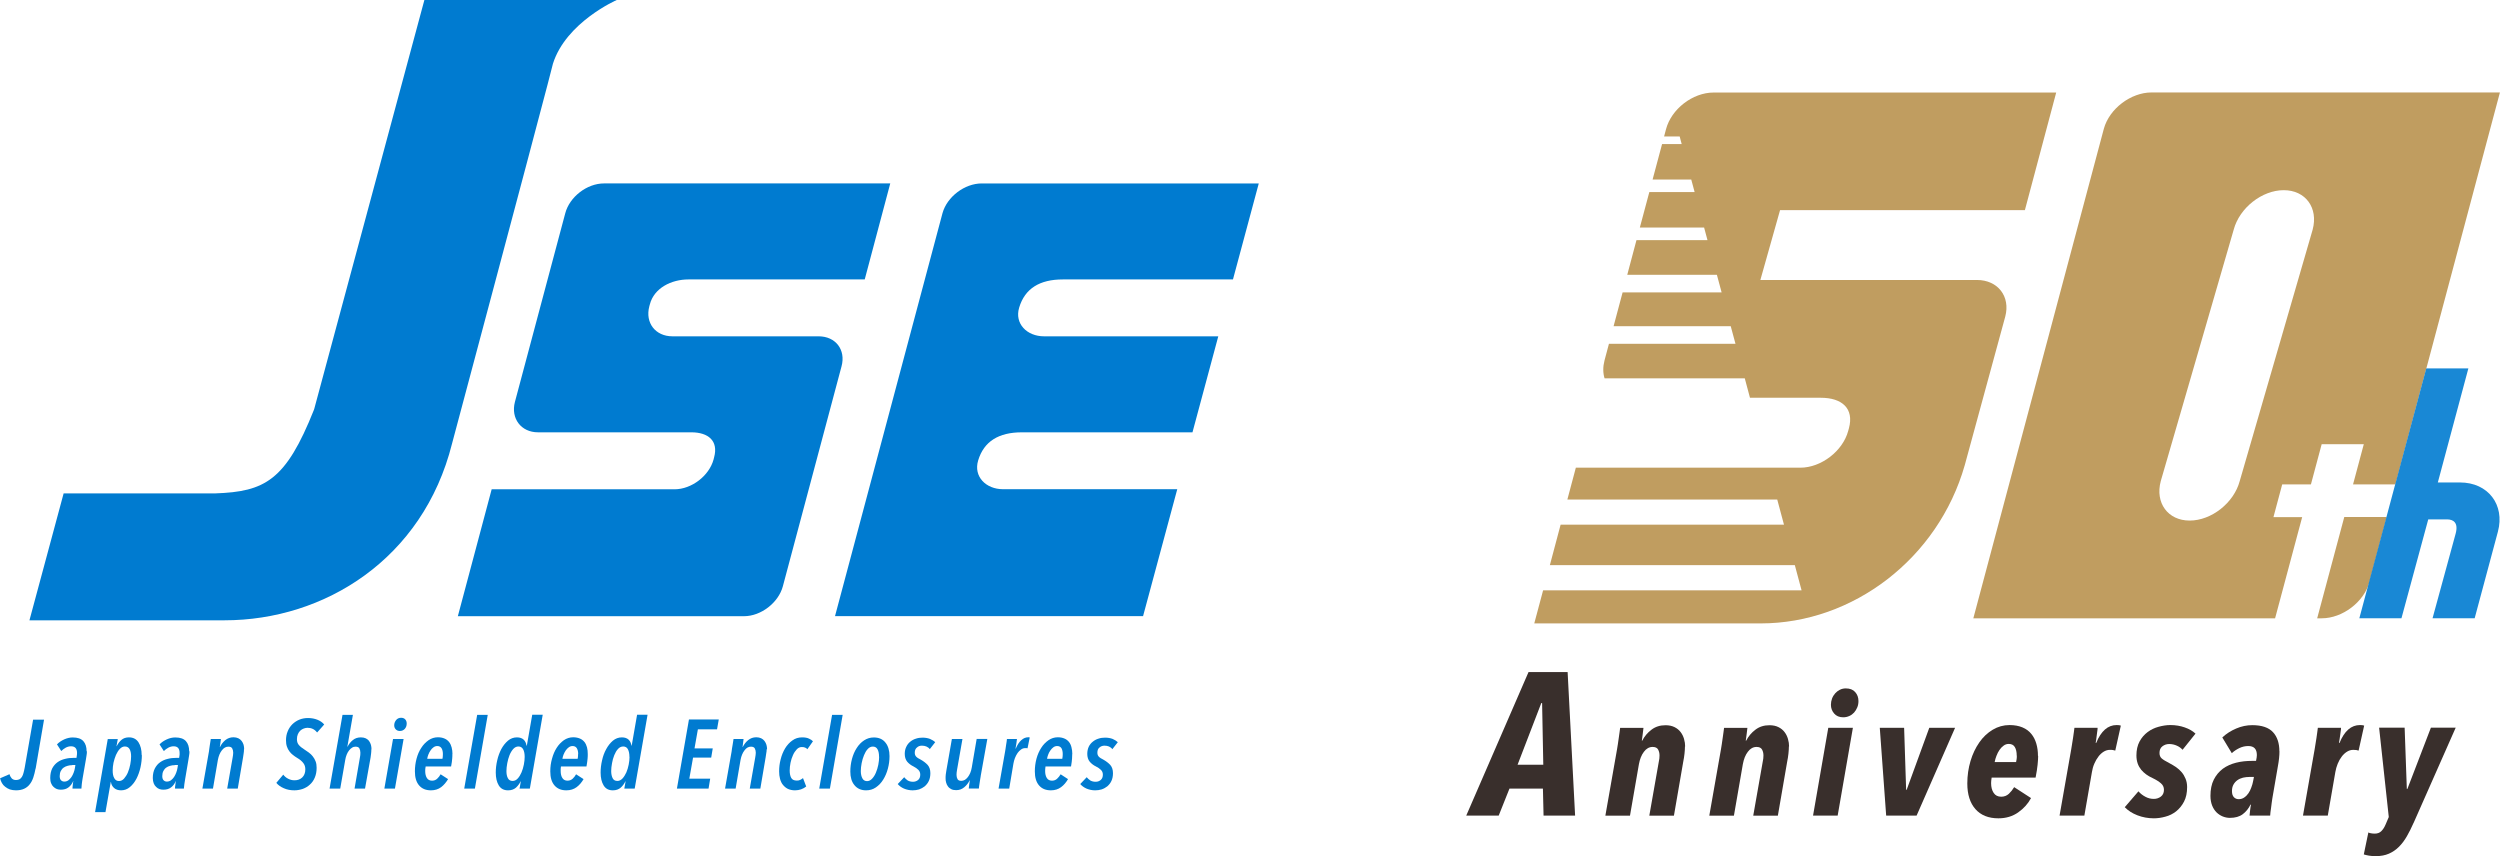 <?xml version="1.0" encoding="UTF-8"?><svg xmlns="http://www.w3.org/2000/svg" viewBox="0 0 274.22 93.91"><defs><style>.d{fill:#007bd0;}.e{fill:#b9924f;}.f{fill:#231815;}.g{opacity:.9;}</style></defs><g id="a"/><g id="b"><g id="c"><g><g class="g"><g><path class="f" d="M169.31,89.46l-.07-2.96h-3.67l-1.18,2.96h-3.56l6.83-15.74h4.29l.82,15.74h-3.47Zm-.16-12.34h-.09l-2.6,6.76h2.82l-.13-6.76Z"/><path class="f" d="M184.82,81.87c0,.23-.02,.5-.05,.8s-.08,.59-.14,.89l-1.02,5.91h-2.7l1.04-5.91c.03-.11,.04-.23,.06-.34,.01-.12,.02-.23,.02-.34,0-.26-.05-.48-.16-.67-.1-.19-.31-.28-.6-.28-.37,0-.69,.18-.95,.53-.27,.35-.45,.81-.55,1.36l-.98,5.65h-2.7l1.28-7.28c.02-.15,.06-.34,.09-.56,.04-.23,.07-.46,.1-.69,.03-.23,.06-.44,.09-.64s.05-.35,.06-.46h2.56c-.02,.17-.05,.39-.08,.66-.03,.27-.07,.52-.1,.75h.04c.25-.48,.59-.89,1.02-1.21,.43-.33,.94-.49,1.54-.49,.38,0,.71,.07,.99,.21,.28,.14,.5,.32,.67,.55,.17,.22,.29,.47,.37,.75,.08,.28,.12,.55,.12,.82Z"/><path class="f" d="M196.22,81.87c0,.23-.02,.5-.05,.8s-.08,.59-.14,.89l-1.02,5.91h-2.7l1.04-5.91c.03-.11,.04-.23,.06-.34,.01-.12,.02-.23,.02-.34,0-.26-.05-.48-.16-.67-.1-.19-.31-.28-.6-.28-.37,0-.69,.18-.95,.53-.27,.35-.45,.81-.55,1.36l-.98,5.65h-2.7l1.28-7.28c.02-.15,.06-.34,.09-.56,.04-.23,.07-.46,.1-.69,.03-.23,.06-.44,.09-.64s.05-.35,.06-.46h2.56c-.02,.17-.05,.39-.08,.66-.03,.27-.07,.52-.1,.75h.04c.25-.48,.59-.89,1.02-1.21,.43-.33,.94-.49,1.54-.49,.38,0,.71,.07,.99,.21,.28,.14,.5,.32,.67,.55,.17,.22,.29,.47,.37,.75,.08,.28,.12,.55,.12,.82Z"/><path class="f" d="M201.57,89.46h-2.7l1.67-9.63h2.7l-1.67,9.63Zm2.28-12.56c0,.25-.04,.48-.13,.69-.09,.22-.2,.4-.35,.57-.15,.16-.32,.29-.53,.38-.2,.09-.42,.14-.66,.14-.43,0-.76-.14-1-.42s-.35-.6-.35-.95c0-.23,.04-.46,.12-.68,.08-.22,.2-.41,.34-.57,.15-.17,.32-.3,.52-.4,.2-.1,.41-.15,.65-.15,.45,0,.79,.13,1.03,.4s.36,.6,.36,.99Z"/><path class="f" d="M210.22,89.46h-3.33l-.7-9.63h2.67l.22,6.8h.06l2.48-6.8h2.83l-4.22,9.63Z"/><path class="f" d="M223.56,82.92c0,.25-.02,.57-.06,.96s-.11,.86-.22,1.41h-4.82c-.04,.25-.06,.45-.06,.61,0,.43,.09,.79,.28,1.07,.18,.28,.46,.42,.83,.42,.33,0,.61-.11,.84-.32,.23-.22,.42-.46,.58-.73l1.85,1.2c-.33,.62-.8,1.14-1.41,1.57-.61,.43-1.33,.65-2.17,.65-1.09,0-1.93-.34-2.52-1.01-.59-.67-.89-1.61-.89-2.81,0-.86,.12-1.69,.35-2.46,.23-.78,.56-1.46,.97-2.05,.41-.59,.9-1.05,1.47-1.39,.57-.34,1.18-.51,1.84-.51,.55,0,1.03,.09,1.43,.26,.4,.17,.72,.41,.96,.71,.25,.3,.43,.66,.55,1.07,.12,.41,.18,.86,.18,1.34Zm-2.35-.04c0-.39-.07-.71-.21-.94-.14-.23-.36-.34-.66-.34-.21,0-.4,.06-.57,.19-.17,.12-.32,.28-.45,.47-.13,.19-.24,.4-.33,.64-.09,.23-.16,.46-.2,.69h2.35c.02-.07,.04-.19,.06-.33s.02-.27,.02-.37Z"/><path class="f" d="M232.01,82.33c-.07-.02-.16-.04-.24-.06s-.2-.02-.33-.02c-.25,0-.48,.07-.69,.2-.22,.14-.41,.31-.58,.54-.17,.22-.32,.48-.45,.78s-.21,.6-.26,.91l-.83,4.78h-2.72l1.28-7.28c.02-.15,.06-.34,.09-.56,.04-.23,.07-.46,.11-.69,.04-.23,.07-.44,.09-.64,.02-.2,.04-.35,.06-.46h2.54c0,.09,0,.2-.03,.35s-.04,.3-.06,.46-.04,.32-.06,.47c-.02,.16-.04,.28-.06,.38h.06c.53-1.31,1.28-1.96,2.24-1.96,.21,0,.36,.02,.46,.06l-.61,2.74Z"/><path class="f" d="M239.4,82.24c-.17-.19-.38-.34-.63-.45s-.52-.18-.83-.18c-.28,0-.53,.08-.75,.25s-.32,.41-.32,.73c0,.26,.08,.46,.24,.6,.16,.14,.44,.31,.83,.51,.26,.14,.5,.28,.74,.44,.23,.16,.44,.35,.62,.56,.18,.21,.32,.45,.43,.72,.11,.27,.17,.57,.17,.91,0,.63-.11,1.16-.34,1.6s-.52,.79-.87,1.07c-.35,.27-.74,.47-1.18,.58-.43,.12-.85,.18-1.26,.18-.63,0-1.23-.11-1.8-.33-.57-.22-1.03-.52-1.39-.89l1.5-1.74c.22,.25,.48,.45,.77,.6,.29,.16,.6,.23,.92,.23,.3,0,.56-.09,.78-.26,.22-.17,.33-.42,.33-.74,0-.28-.11-.52-.33-.71-.22-.19-.53-.39-.93-.58-.25-.11-.47-.24-.68-.39s-.39-.32-.56-.52c-.16-.2-.29-.42-.38-.68s-.14-.55-.14-.88c0-.59,.11-1.1,.34-1.53,.23-.43,.53-.77,.89-1.04,.36-.27,.76-.46,1.2-.58,.44-.12,.87-.19,1.29-.19,.57,0,1.1,.09,1.58,.26,.49,.17,.88,.4,1.18,.68l-1.41,1.76Z"/><path class="f" d="M250.03,82.4c0,.49-.06,1.04-.17,1.63l-.61,3.54c-.02,.14-.05,.3-.07,.48-.02,.19-.05,.37-.07,.55-.03,.18-.05,.35-.07,.51s-.03,.28-.03,.35h-2.26c.01-.15,.03-.35,.06-.59,.03-.25,.06-.45,.1-.61h-.06c-.21,.43-.49,.78-.85,1.05s-.83,.4-1.41,.4c-.26,0-.52-.05-.77-.15-.25-.1-.48-.25-.68-.44-.2-.2-.37-.45-.49-.75s-.19-.66-.19-1.07c0-.7,.12-1.3,.37-1.79,.25-.49,.58-.88,.99-1.19,.41-.3,.9-.52,1.45-.66,.55-.14,1.13-.2,1.73-.2h.46c.06-.28,.09-.49,.09-.63,0-.67-.31-1-.94-1-.35,0-.68,.08-.99,.23s-.59,.34-.82,.55l-1.04-1.72c.43-.41,.94-.73,1.52-.98,.58-.25,1.17-.37,1.76-.37,1.05,0,1.81,.26,2.28,.77,.47,.51,.7,1.21,.7,2.1Zm-3.28,2.82c-.25,0-.49,.03-.72,.08-.23,.06-.44,.15-.62,.28-.18,.13-.32,.29-.43,.49-.11,.2-.16,.43-.16,.7,0,.3,.07,.52,.21,.67,.14,.15,.32,.22,.53,.22,.22,0,.42-.06,.6-.18,.18-.12,.33-.27,.46-.46,.13-.19,.24-.4,.32-.64,.09-.23,.16-.47,.2-.7l.09-.46h-.5Z"/><path class="f" d="M258.7,82.33c-.07-.02-.15-.04-.24-.06-.09-.01-.2-.02-.33-.02-.25,0-.48,.07-.69,.2-.22,.14-.41,.31-.58,.54-.17,.22-.32,.48-.44,.78-.12,.3-.21,.6-.26,.91l-.83,4.78h-2.72l1.28-7.28c.02-.15,.06-.34,.09-.56,.04-.23,.08-.46,.11-.69,.04-.23,.07-.44,.09-.64s.04-.35,.06-.46h2.54c0,.09,0,.2-.03,.35s-.04,.3-.06,.46c-.02,.16-.04,.32-.07,.47-.02,.16-.04,.28-.06,.38h.06c.53-1.31,1.28-1.96,2.24-1.96,.21,0,.36,.02,.46,.06l-.61,2.74Z"/><path class="f" d="M264.74,90.26c-.23,.53-.48,1.02-.73,1.46s-.54,.83-.87,1.16c-.33,.33-.7,.58-1.11,.76-.41,.18-.9,.27-1.45,.27-.28,0-.53-.02-.75-.06-.22-.04-.4-.08-.55-.13l.5-2.41c.06,.04,.16,.07,.28,.09s.26,.04,.41,.04c.31,0,.55-.09,.73-.27,.18-.18,.34-.42,.47-.73l.35-.82-1.06-9.8h2.8l.24,6.72h.06l2.58-6.72h2.72l-4.61,10.43Z"/></g><g><path class="e" d="M236,10.14c-2.27,0-4.62,1.78-5.23,3.97l-14.32,53.71h33.1l2.97-11.1h-3.15l.96-3.59h3.15l1.18-4.41h4.62l-1.18,4.41h4.65l11.46-42.99h-38.23Zm17.67,15.05l-8,27.58c-.64,2.39-3.1,4.33-5.49,4.33s-3.81-1.94-3.17-4.33l8-27.58c.64-2.39,3.1-4.33,5.49-4.33s3.81,1.94,3.17,4.33Z"/><path class="e" d="M254.17,67.82h.5c2.27,0,4.62-1.78,5.23-3.97l1.9-7.14h-4.66l-2.97,11.1Z"/></g><path class="e" d="M222.1,23.07l3.44-12.92h-37.58c-2.29,0-4.64,1.81-5.22,4.03l-.21,.79h1.71l.22,.83h-2.15l-1.04,3.89h4.24l.37,1.38h-4.97l-1.04,3.89h7.05l.37,1.38h-7.79l-1.01,3.8h9.83l.52,1.93h-10.86l-.99,3.71h12.85l.52,1.93h-13.88l-.49,1.84c-.18,.7-.17,1.37,.01,1.95h15.38l.57,2.13h7.78c2.29,0,3.67,1.16,3.07,3.36l-.08,.29c-.6,2.21-2.97,4.02-5.25,4.02h-24.62l-.93,3.49h23.02l.74,2.76h-24.5l-1.18,4.44h26.87l.74,2.76h-28.35l-.97,3.63h24.85c10.09,0,19.45-7.11,22.37-17.36l4.44-16.29c.59-2.21-.81-4.02-3.1-4.02h-23.76l2.16-7.66h26.86Z"/><path class="d" d="M269.35,58.55c-.33,1.23-2.53,9.27-2.53,9.27h4.62l2.55-9.5c.79-2.96-1.08-5.4-4.16-5.4h-2.43l3.35-12.51h-4.62l-7.34,27.41h4.62l2.94-10.85s1.38,0,2.06,0,1.28,.35,.94,1.58Z"/></g><g><path class="d" d="M60.06,9.28c-1.67,6.4-10.48,39.39-10.48,39.39-3.18,12.66-14.01,19.37-24.95,19.37H3.23l3.75-13.92H23.6c5.46-.19,7.75-1.41,10.84-9.18l.04-.13L46.55,0h21.1s-5.56,2.43-7,6.99l-.59,2.29Z"/><path class="d" d="M3.9,84.3c-.07,.37-.15,.69-.25,.99-.1,.29-.23,.55-.4,.75-.16,.21-.37,.37-.61,.48-.24,.11-.54,.17-.89,.17-.25,0-.47-.04-.67-.1-.19-.07-.36-.17-.51-.29-.15-.11-.27-.25-.36-.41-.09-.16-.16-.34-.2-.52l1.03-.45c.04,.16,.12,.31,.23,.44,.11,.13,.28,.2,.49,.2,.16,0,.28-.04,.39-.09,.1-.06,.19-.15,.26-.27,.07-.11,.13-.26,.17-.43,.05-.17,.09-.36,.13-.57l.92-5.26h1.2l-.92,5.37Z"/><path class="d" d="M9.53,82.4c0,.13,0,.27-.03,.41-.02,.13-.04,.28-.07,.45l-.37,2.13c-.03,.21-.07,.41-.09,.63-.03,.23-.04,.38-.04,.48h-.98s0-.1,.01-.17c0-.07,.01-.14,.02-.22,0-.08,.02-.15,.03-.23,0-.08,.02-.14,.04-.2h-.02c-.13,.3-.3,.53-.52,.69-.22,.17-.5,.25-.84,.25-.15,0-.29-.02-.43-.07-.14-.06-.26-.13-.37-.24-.11-.1-.2-.23-.26-.39-.07-.16-.1-.36-.1-.58,0-.42,.08-.77,.22-1.06,.15-.28,.35-.51,.59-.68,.24-.17,.52-.29,.82-.36,.3-.08,.61-.11,.93-.11h.32c.03-.16,.04-.27,.05-.35,0-.07,.01-.14,.01-.19,0-.49-.22-.73-.66-.73-.2,0-.39,.05-.58,.15-.18,.1-.35,.23-.49,.37l-.47-.73c.22-.23,.49-.41,.8-.55,.32-.14,.63-.21,.92-.21,.54,0,.92,.13,1.17,.4,.24,.27,.36,.64,.36,1.12m-1.58,1.52c-.17,0-.34,.02-.5,.07-.16,.04-.31,.11-.44,.2-.13,.09-.23,.22-.31,.37-.08,.16-.12,.34-.12,.56,0,.21,.05,.37,.15,.46,.1,.1,.22,.14,.36,.14,.17,0,.31-.05,.44-.14,.13-.1,.24-.22,.34-.36,.09-.15,.18-.3,.24-.48,.07-.17,.11-.35,.14-.52l.05-.32h-.35Z"/><path class="d" d="M15.56,82.83c0,.44-.05,.89-.15,1.34-.1,.45-.25,.87-.44,1.24-.2,.38-.44,.69-.72,.92-.28,.24-.61,.36-.97,.36-.32,0-.58-.09-.77-.26-.19-.17-.31-.39-.34-.66h-.02l-.58,3.31h-1.14l1.39-8.01h1.1l-.14,.78h.02c.14-.28,.31-.51,.52-.69,.21-.18,.48-.28,.82-.28,.47,0,.81,.18,1.05,.54,.23,.36,.35,.83,.35,1.41m-1.16,.13c0-.32-.05-.58-.16-.78-.1-.19-.28-.3-.52-.3-.21,0-.39,.09-.56,.27-.17,.18-.3,.4-.42,.66-.11,.26-.2,.55-.27,.85-.06,.31-.09,.59-.09,.85,0,.36,.05,.63,.17,.84,.11,.21,.28,.32,.52,.32,.21,0,.4-.09,.56-.27,.16-.19,.31-.41,.42-.68,.11-.27,.2-.56,.26-.88,.06-.31,.09-.61,.09-.88"/><path class="d" d="M20.78,82.4c0,.13,0,.27-.03,.41-.01,.13-.04,.28-.07,.45l-.36,2.13c-.04,.21-.07,.41-.1,.63-.03,.23-.05,.38-.05,.48h-.97s0-.1,0-.17c0-.07,.02-.14,.03-.22,0-.08,.02-.15,.03-.23,0-.08,.02-.14,.04-.2h-.02c-.13,.3-.3,.53-.52,.69-.22,.17-.5,.25-.84,.25-.15,0-.3-.02-.44-.07-.14-.06-.26-.13-.36-.24-.11-.1-.2-.23-.26-.39-.06-.16-.1-.36-.1-.58,0-.42,.08-.77,.23-1.06,.15-.28,.34-.51,.59-.68,.24-.17,.52-.29,.82-.36,.3-.08,.61-.11,.92-.11h.33c.03-.16,.04-.27,.05-.35,0-.07,0-.14,0-.19,0-.49-.22-.73-.65-.73-.2,0-.39,.05-.58,.15-.19,.1-.35,.23-.5,.37l-.47-.73c.22-.23,.49-.41,.8-.55,.31-.14,.62-.21,.92-.21,.54,0,.92,.13,1.17,.4,.24,.27,.36,.64,.36,1.12m-1.58,1.52c-.17,0-.34,.02-.5,.07-.17,.04-.31,.11-.44,.2-.13,.09-.23,.22-.31,.37-.08,.16-.12,.34-.12,.56,0,.21,.05,.37,.15,.46,.1,.1,.22,.14,.36,.14,.16,0,.31-.05,.44-.14,.13-.1,.24-.22,.34-.36,.09-.15,.18-.3,.24-.48,.07-.17,.11-.35,.14-.52l.05-.32h-.35Z"/><path class="d" d="M26.76,82.2c0,.12,0,.26-.03,.41-.02,.15-.05,.31-.07,.47l-.58,3.42h-1.16l.6-3.42c.01-.09,.03-.18,.04-.26,0-.09,.02-.18,.02-.26,0-.18-.04-.34-.11-.47-.07-.13-.21-.19-.42-.19-.27,0-.51,.13-.72,.41-.21,.27-.35,.62-.43,1.04l-.54,3.15h-1.16l.72-4.08c0-.07,.02-.17,.04-.31,.02-.13,.04-.27,.06-.41,.02-.14,.04-.27,.06-.38,.02-.11,.03-.21,.04-.26h1.11c-.02,.1-.03,.23-.05,.41-.03,.17-.04,.33-.07,.47h.02c.14-.3,.34-.55,.59-.76,.25-.2,.55-.31,.88-.31,.21,0,.39,.04,.54,.11,.15,.07,.27,.17,.37,.3,.1,.13,.16,.27,.21,.42,.04,.16,.06,.31,.06,.48"/><path class="d" d="M34.76,80.32c-.26-.33-.61-.49-1.03-.49-.13,0-.27,.03-.41,.08-.14,.05-.27,.13-.38,.23-.11,.11-.2,.23-.27,.4-.07,.16-.1,.34-.1,.54,0,.27,.07,.49,.23,.66,.15,.17,.35,.32,.6,.48,.16,.1,.32,.21,.48,.33,.16,.12,.31,.26,.43,.42,.13,.16,.23,.34,.31,.55,.08,.2,.11,.44,.11,.7,0,.41-.07,.76-.2,1.07-.13,.31-.31,.57-.54,.77-.22,.21-.48,.36-.77,.47-.3,.1-.61,.16-.93,.16-.42,0-.81-.07-1.16-.23-.35-.15-.63-.35-.82-.59l.76-.9c.14,.19,.32,.34,.54,.45,.21,.11,.44,.17,.69,.17,.35,0,.63-.1,.85-.31,.22-.21,.34-.51,.34-.89,0-.27-.07-.5-.22-.69-.15-.2-.37-.39-.68-.57-.15-.09-.31-.2-.46-.32-.15-.11-.28-.25-.39-.4-.11-.15-.21-.33-.27-.52-.07-.2-.1-.43-.1-.69,0-.36,.06-.69,.19-.99,.12-.3,.29-.55,.51-.77,.22-.21,.47-.38,.76-.5,.29-.12,.61-.18,.96-.18,.38,0,.73,.07,1.03,.19,.3,.12,.56,.3,.74,.52l-.77,.87Z"/><path class="d" d="M40.73,82.2c0,.12,0,.26-.02,.41-.01,.15-.04,.31-.06,.47l-.61,3.42h-1.15l.59-3.42c.01-.09,.03-.18,.04-.26,0-.09,.01-.18,.01-.26,0-.18-.04-.34-.11-.47-.07-.13-.21-.19-.42-.19-.14,0-.26,.03-.38,.11-.12,.07-.23,.17-.33,.3-.1,.13-.19,.28-.26,.46-.07,.18-.13,.37-.16,.58l-.55,3.15h-1.17l1.42-8.09h1.14l-.61,3.5h.02c.14-.28,.33-.53,.58-.73,.24-.2,.54-.3,.88-.3,.22,0,.4,.04,.55,.11,.14,.07,.27,.17,.36,.3,.09,.13,.16,.27,.2,.42,.04,.16,.06,.31,.06,.48"/><path class="d" d="M43.32,86.5h-1.16l.95-5.44h1.16l-.95,5.44Zm1.29-7.13c0,.23-.07,.42-.21,.58-.14,.15-.32,.23-.54,.23-.2,0-.35-.07-.46-.19-.11-.12-.16-.27-.16-.43,0-.22,.07-.4,.21-.58,.14-.17,.33-.25,.55-.25,.19,0,.34,.06,.45,.18,.11,.12,.16,.27,.16,.45"/><path class="d" d="M49.62,82.71c0,.15,0,.32-.02,.51-.01,.2-.05,.48-.12,.85h-2.79c-.02,.09-.03,.17-.04,.26,0,.08-.01,.17-.01,.24,0,.31,.06,.57,.18,.76,.12,.2,.31,.3,.57,.3,.22,0,.41-.07,.56-.21,.15-.14,.28-.3,.38-.49l.82,.53c-.21,.35-.46,.65-.76,.88-.31,.23-.68,.35-1.12,.35-.56,0-.99-.18-1.3-.54-.31-.36-.46-.87-.46-1.54,0-.48,.06-.94,.18-1.39,.12-.45,.29-.85,.52-1.19,.22-.35,.49-.62,.8-.84,.31-.21,.65-.32,1.02-.32,.28,0,.53,.05,.73,.14,.2,.08,.37,.22,.5,.38,.13,.17,.22,.36,.28,.59,.06,.23,.09,.47,.09,.73m-1.05,0c0-.27-.05-.48-.15-.64-.1-.15-.25-.24-.46-.24-.16,0-.3,.05-.42,.14-.13,.09-.24,.21-.33,.35-.1,.14-.17,.29-.24,.46-.06,.16-.1,.31-.12,.45h1.67c.02-.1,.04-.2,.04-.28,.01-.09,.01-.16,.01-.25"/><polygon class="d" points="52.09 86.5 50.92 86.5 52.34 78.41 53.5 78.41 52.09 86.5"/><path class="d" d="M58.1,86.5h-1.11l.14-.8h-.02c-.13,.27-.31,.51-.52,.7-.22,.19-.51,.29-.86,.29-.46,0-.8-.18-1.02-.54-.22-.36-.33-.83-.33-1.41,0-.43,.05-.88,.16-1.34,.1-.46,.26-.87,.45-1.24,.2-.37,.44-.67,.73-.92,.29-.24,.62-.36,.98-.36,.32,0,.57,.09,.74,.25,.17,.16,.27,.38,.31,.65h.04l.59-3.38h1.15l-1.41,8.09Zm-.55-3.48c0-.33-.05-.61-.16-.82-.11-.21-.28-.32-.52-.32-.22,0-.4,.09-.57,.27-.16,.18-.3,.41-.41,.68-.11,.28-.19,.57-.25,.89-.06,.32-.09,.6-.09,.86,0,.32,.05,.58,.16,.78,.1,.2,.28,.3,.52,.3,.21,0,.4-.09,.56-.27,.16-.17,.3-.4,.41-.66,.11-.26,.2-.55,.26-.86,.06-.31,.09-.59,.09-.85"/><path class="d" d="M64.47,82.71c0,.15,0,.32-.02,.51-.02,.2-.05,.48-.12,.85h-2.8c-.01,.09-.02,.17-.03,.26,0,.08,0,.17,0,.24,0,.31,.06,.57,.18,.76,.12,.2,.31,.3,.57,.3,.22,0,.4-.07,.56-.21,.15-.14,.28-.3,.38-.49l.82,.53c-.2,.35-.45,.65-.76,.88-.31,.23-.68,.35-1.13,.35-.56,0-.99-.18-1.3-.54-.31-.36-.46-.87-.46-1.54,0-.48,.06-.94,.19-1.39,.12-.45,.29-.85,.51-1.19,.22-.35,.49-.62,.79-.84,.31-.21,.65-.32,1.02-.32,.28,0,.53,.05,.74,.14,.2,.08,.37,.22,.5,.38,.13,.17,.22,.36,.28,.59,.06,.23,.08,.47,.08,.73m-1.05,0c0-.27-.05-.48-.15-.64-.09-.15-.25-.24-.46-.24-.16,0-.3,.05-.42,.14-.13,.09-.24,.21-.34,.35-.09,.14-.17,.29-.24,.46-.06,.16-.1,.31-.12,.45h1.67c.02-.1,.04-.2,.04-.28,0-.09,.01-.16,.01-.25"/><path class="d" d="M69.6,86.5h-1.12l.14-.8h-.02c-.13,.27-.3,.51-.52,.7-.22,.19-.51,.29-.86,.29-.46,0-.79-.18-1.01-.54-.22-.36-.33-.83-.33-1.41,0-.43,.05-.88,.16-1.34,.1-.46,.25-.87,.46-1.24,.2-.37,.44-.67,.73-.92,.29-.24,.62-.36,.98-.36,.32,0,.57,.09,.74,.25,.17,.16,.27,.38,.31,.65h.03l.59-3.38h1.15l-1.41,8.09Zm-.56-3.48c0-.33-.05-.61-.16-.82-.1-.21-.28-.32-.52-.32-.21,0-.41,.09-.57,.27-.17,.18-.3,.41-.41,.68-.11,.28-.2,.57-.25,.89-.06,.32-.09,.6-.09,.86,0,.32,.06,.58,.16,.78,.1,.2,.27,.3,.52,.3,.21,0,.39-.09,.56-.27,.16-.17,.3-.4,.42-.66,.11-.26,.2-.55,.26-.86,.06-.31,.09-.59,.09-.85"/><polygon class="d" points="78.65 80 76.55 80 76.18 82.09 78.18 82.09 78.01 83.1 76.02 83.1 75.61 85.41 77.9 85.41 77.72 86.5 74.25 86.5 75.57 78.92 78.84 78.92 78.65 80"/><path class="d" d="M84.09,82.2c0,.12,0,.26-.04,.41-.02,.15-.05,.31-.07,.47l-.58,3.42h-1.16l.6-3.42c.02-.09,.03-.18,.04-.26,0-.09,.02-.18,.02-.26,0-.18-.04-.34-.11-.47-.07-.13-.22-.19-.42-.19-.27,0-.51,.13-.71,.41-.21,.27-.35,.62-.43,1.04l-.54,3.15h-1.16l.72-4.08c0-.07,.02-.17,.04-.31,.02-.13,.04-.27,.07-.41,.02-.14,.04-.27,.06-.38,.02-.11,.03-.21,.04-.26h1.1c-.01,.1-.03,.23-.05,.41-.02,.17-.04,.33-.06,.47h.02c.15-.3,.34-.55,.6-.76,.25-.2,.54-.31,.88-.31,.21,0,.39,.04,.54,.11,.15,.07,.27,.17,.37,.3,.1,.13,.16,.27,.21,.42,.04,.16,.07,.31,.07,.48"/><path class="d" d="M88.57,82.19c-.07-.08-.15-.14-.24-.18-.1-.05-.22-.07-.38-.07-.21,0-.39,.08-.55,.25-.16,.17-.31,.38-.42,.64-.12,.26-.21,.54-.27,.84-.06,.3-.09,.58-.09,.85,0,.34,.06,.61,.17,.81,.11,.2,.32,.29,.62,.29,.14,0,.25-.02,.35-.07,.1-.05,.21-.11,.32-.2l.35,.92c-.16,.13-.34,.23-.56,.31-.21,.07-.43,.11-.66,.11-.31,0-.57-.06-.79-.16-.22-.11-.39-.26-.54-.44-.15-.18-.25-.4-.32-.66-.07-.25-.1-.53-.1-.82,0-.44,.05-.88,.17-1.33,.11-.45,.28-.85,.49-1.2,.21-.35,.48-.64,.79-.86,.31-.23,.67-.34,1.07-.34,.32,0,.58,.05,.76,.14,.19,.08,.34,.19,.43,.29l-.62,.88Z"/><polygon class="d" points="91.03 86.5 89.86 86.5 91.27 78.41 92.43 78.41 91.03 86.5"/><path class="d" d="M97.57,82.94c0,.46-.06,.92-.18,1.37-.12,.45-.29,.85-.51,1.2-.22,.36-.49,.64-.81,.86-.32,.22-.67,.32-1.07,.32-.55,0-.97-.19-1.28-.57-.31-.37-.45-.88-.45-1.49,0-.47,.06-.93,.18-1.38,.12-.45,.29-.85,.52-1.2,.22-.35,.49-.63,.81-.84,.32-.21,.67-.32,1.07-.32,.55,0,.98,.19,1.27,.56,.3,.37,.45,.87,.45,1.5m-1.15,.06c0-.33-.05-.61-.16-.81-.11-.21-.28-.31-.52-.31-.21,0-.4,.09-.56,.27-.17,.18-.3,.41-.41,.68-.11,.27-.2,.56-.26,.88-.06,.31-.09,.6-.09,.86,0,.32,.06,.58,.17,.79,.1,.2,.28,.31,.51,.31,.21,0,.4-.09,.57-.28,.16-.17,.3-.39,.41-.66,.11-.27,.2-.55,.26-.86,.06-.31,.09-.6,.09-.87"/><path class="d" d="M101.98,82.16c-.1-.13-.22-.21-.37-.28-.14-.06-.31-.09-.49-.09-.21,0-.39,.06-.54,.2-.16,.12-.24,.32-.24,.56,0,.1,.01,.19,.04,.26,.03,.07,.07,.14,.12,.19,.05,.05,.12,.11,.2,.16,.08,.05,.18,.1,.29,.16,.3,.17,.55,.36,.76,.58,.2,.23,.3,.53,.3,.91,0,.33-.06,.62-.17,.85-.11,.24-.26,.42-.45,.59-.18,.14-.39,.26-.62,.34-.23,.07-.47,.1-.71,.1-.33,0-.65-.07-.94-.19-.3-.13-.52-.3-.69-.5l.71-.75c.1,.14,.24,.25,.39,.36,.16,.09,.35,.14,.58,.14,.21,0,.4-.07,.56-.2,.16-.14,.23-.34,.23-.58,0-.22-.07-.39-.21-.53-.14-.14-.32-.26-.53-.37-.27-.13-.5-.3-.69-.52-.18-.22-.27-.51-.27-.86,0-.3,.06-.56,.17-.78,.11-.23,.25-.41,.44-.56,.18-.15,.39-.26,.62-.33,.23-.08,.47-.11,.72-.11,.31,0,.58,.05,.82,.14,.23,.1,.43,.22,.57,.36l-.61,.78Z"/><path class="d" d="M107.57,85.15c-.02,.07-.03,.17-.05,.29-.02,.13-.04,.25-.06,.39-.02,.13-.04,.26-.06,.39-.01,.13-.03,.22-.03,.27h-1.11c.02-.1,.03-.24,.05-.41,.02-.16,.04-.33,.07-.49h-.02c-.14,.3-.34,.55-.59,.76-.25,.21-.54,.32-.88,.32-.22,0-.4-.03-.55-.11-.15-.08-.27-.17-.36-.3-.09-.12-.16-.26-.2-.42-.05-.16-.06-.31-.06-.48,0-.11,0-.25,.02-.41,.02-.16,.04-.31,.07-.46l.6-3.43h1.16l-.6,3.42c-.03,.17-.05,.35-.05,.51,0,.19,.04,.34,.11,.47,.07,.13,.21,.19,.42,.19,.13,0,.26-.04,.39-.11,.12-.08,.23-.18,.33-.31,.1-.13,.18-.28,.26-.46,.07-.17,.13-.37,.16-.57l.54-3.15h1.17l-.73,4.08Z"/><path class="d" d="M112.7,82.08s-.07-.01-.11-.02c-.04,0-.08,0-.14,0-.16,0-.32,.05-.45,.15-.14,.09-.27,.23-.38,.38-.11,.17-.21,.34-.29,.55-.08,.2-.13,.41-.17,.62l-.46,2.74h-1.17l.72-4.08c.02-.07,.03-.17,.05-.31,.02-.13,.04-.27,.06-.41,.02-.14,.04-.27,.06-.38,.01-.11,.02-.21,.03-.26h1.1s-.02,.12-.03,.22c-.02,.09-.03,.2-.04,.3-.02,.1-.03,.2-.05,.3-.02,.1-.03,.17-.04,.23h.03c.17-.41,.37-.71,.6-.92,.23-.21,.49-.32,.76-.32,.06,0,.11,0,.17,.02l-.24,1.18Z"/><path class="d" d="M117.61,82.71c0,.15-.01,.32-.02,.51-.01,.2-.05,.48-.11,.85h-2.8c-.01,.09-.03,.17-.03,.26,0,.08-.01,.17-.01,.24,0,.31,.06,.57,.18,.76,.12,.2,.31,.3,.57,.3,.22,0,.41-.07,.56-.21,.15-.14,.28-.3,.39-.49l.81,.53c-.2,.35-.45,.65-.76,.88-.31,.23-.68,.35-1.12,.35-.56,0-.99-.18-1.3-.54-.31-.36-.46-.87-.46-1.54,0-.48,.06-.94,.18-1.39,.12-.45,.3-.85,.52-1.19,.22-.35,.49-.62,.8-.84,.31-.21,.65-.32,1.02-.32,.28,0,.53,.05,.73,.14,.2,.08,.37,.22,.5,.38,.13,.17,.22,.36,.27,.59,.06,.23,.09,.47,.09,.73m-1.05,0c0-.27-.05-.48-.14-.64-.1-.15-.25-.24-.47-.24-.16,0-.3,.05-.42,.14-.12,.09-.24,.21-.33,.35-.1,.14-.18,.29-.24,.46-.06,.16-.1,.31-.12,.45h1.67c.02-.1,.03-.2,.04-.28,0-.09,.01-.16,.01-.25"/><path class="d" d="M122,82.16c-.1-.13-.22-.21-.36-.28-.14-.06-.31-.09-.49-.09-.21,0-.39,.06-.55,.2-.16,.12-.23,.32-.23,.56,0,.1,.01,.19,.04,.26,.03,.07,.07,.14,.12,.19,.05,.05,.12,.11,.2,.16,.08,.05,.18,.1,.29,.16,.3,.17,.55,.36,.76,.58,.2,.23,.3,.53,.3,.91,0,.33-.06,.62-.17,.85-.11,.24-.26,.42-.45,.59-.18,.14-.39,.26-.63,.34-.23,.07-.47,.1-.71,.1-.33,0-.65-.07-.94-.19-.29-.13-.52-.3-.69-.5l.71-.75c.11,.14,.24,.25,.4,.36,.16,.09,.35,.14,.58,.14s.4-.07,.56-.2c.16-.14,.23-.34,.23-.58,0-.22-.07-.39-.22-.53-.14-.14-.32-.26-.54-.37-.27-.13-.49-.3-.68-.52-.18-.22-.27-.51-.27-.86,0-.3,.06-.56,.16-.78,.11-.23,.26-.41,.45-.56,.18-.15,.39-.26,.62-.33,.23-.08,.47-.11,.73-.11,.31,0,.58,.05,.82,.14,.23,.1,.42,.22,.57,.36l-.61,.78Z"/><path class="d" d="M94.84,30.65h-19.33c-1.86,0-3.77,.94-4.23,2.74l-.06,.22c-.47,1.8,.67,3.28,2.54,3.28h16.03c1.87,0,3,1.48,2.52,3.28l-6.44,24.14c-.48,1.8-2.4,3.28-4.26,3.28h-31.39l3.71-13.92h20.06c1.86,0,3.79-1.47,4.28-3.27l.06-.24c.49-1.8-.64-2.74-2.5-2.74h-16.82c-1.86,0-3-1.53-2.53-3.33l5.52-20.69c.47-1.8,2.38-3.28,4.25-3.28h31.4l-2.8,10.53Z"/><path class="d" d="M135.22,30.65h-18.64c-2.53,0-4.16,.99-4.79,3.09-.53,1.77,.86,3.15,2.73,3.15h19.11l-2.83,10.53h-18.72c-2.53,0-4.16,.99-4.79,3.09-.53,1.77,.86,3.15,2.73,3.15h19.11l-3.75,13.92h-33.79l11.79-44.2c.5-1.8,2.43-3.26,4.3-3.26h30.39l-2.83,10.53h0Z"/></g></g></g></g></svg>